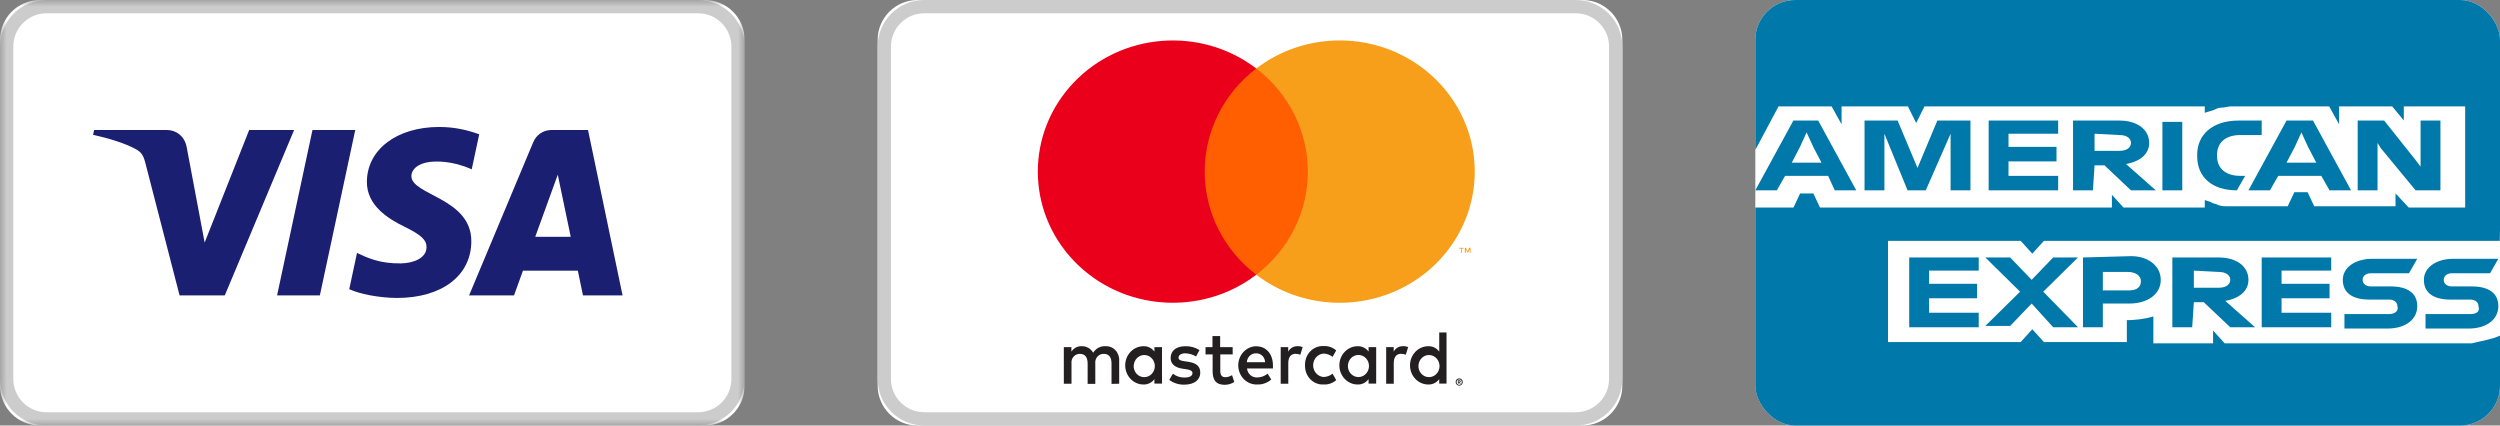 <svg width="188" height="32" viewBox="0 0 188 32" fill="none" xmlns="http://www.w3.org/2000/svg">
    <rect x="0" y="0" width="188" height="32" fill="#808080" stroke="none"/>
    <g clip-path="url(#clip0_13_83)">
        <mask id="mask0_13_83" style="mask-type:luminance" maskUnits="userSpaceOnUse" x="0" y="0" width="56" height="32">
            <path d="M56 0H0V32H56V0Z" fill="white"/>
        </mask>
        <g mask="url(#mask0_13_83)">
            <path d="M53 0H3C1.343 0 0 1.343 0 3V29C0 30.657 1.343 32 3 32H53C54.657 32 56 30.657 56 29V3C56 1.343 54.657 0 53 0Z" fill="white"/>
            <path d="M52.5 0.5H3.5C1.843 0.5 0.5 1.843 0.5 3.5V28.5C0.5 30.157 1.843 31.5 3.5 31.5H52.5C54.157 31.5 55.5 30.157 55.5 28.5V3.5C55.5 1.843 54.157 0.5 52.5 0.5Z" stroke="#CCCCCC"/>
            <path d="M26.715 9.776L24.054 22.212H20.837L23.498 9.776H26.715ZM40.251 17.806L41.944 13.136L42.919 17.806H40.251ZM43.84 22.212H46.816L44.219 9.776H41.472C40.855 9.776 40.334 10.135 40.102 10.688L35.276 22.212H38.654L39.325 20.355H43.453L43.84 22.212ZM35.444 18.152C35.457 14.869 30.904 14.689 30.936 13.222C30.945 12.776 31.37 12.302 32.3 12.18C32.762 12.12 34.031 12.074 35.473 12.737L36.037 10.1C35.263 9.819 34.267 9.548 33.028 9.548C29.848 9.548 27.609 11.239 27.59 13.66C27.57 15.45 29.188 16.449 30.407 17.044C31.66 17.654 32.082 18.044 32.076 18.589C32.068 19.424 31.076 19.792 30.151 19.807C28.534 19.832 27.595 19.37 26.846 19.021L26.264 21.746C27.015 22.092 28.402 22.392 29.842 22.407C33.221 22.407 35.432 20.737 35.444 18.152ZM22.117 9.776L16.905 22.212H13.504L10.939 12.287C10.783 11.676 10.648 11.452 10.174 11.194C9.401 10.775 8.124 10.381 7 10.137L7.077 9.776H12.551C13.249 9.776 13.877 10.24 14.035 11.044L15.39 18.241L18.738 9.776H22.117Z" fill="#1A1F71"/>
        </g>
    </g>
    <g clip-path="url(#clip1_13_83)">
        <path d="M119 0H69C67.343 0 66 1.343 66 3V29C66 30.657 67.343 32 69 32H119C120.657 32 122 30.657 122 29V3C122 1.343 120.657 0 119 0Z" fill="white"/>
        <path d="M118.5 0.5H69.5C67.843 0.5 66.5 1.843 66.5 3.5V28.5C66.5 30.157 67.843 31.5 69.5 31.5H118.5C120.157 31.5 121.5 30.157 121.5 28.5V3.5C121.5 1.843 120.157 0.5 118.5 0.5Z" stroke="#CCCCCC"/>
        <path d="M84.163 28.856V27.13C84.182 26.836 84.08 26.547 83.882 26.338C83.685 26.129 83.411 26.019 83.13 26.036C82.761 26.011 82.407 26.198 82.208 26.525C82.026 26.208 81.693 26.02 81.34 26.036C81.033 26.02 80.74 26.175 80.571 26.445V26.105H80V28.856H80.577V27.342C80.552 27.152 80.609 26.96 80.734 26.818C80.858 26.677 81.036 26.601 81.219 26.611C81.598 26.611 81.79 26.87 81.79 27.337V28.868H82.367V27.342C82.343 27.152 82.401 26.961 82.525 26.82C82.649 26.678 82.826 26.602 83.009 26.611C83.399 26.611 83.586 26.87 83.586 27.337V28.868L84.163 28.856ZM92.694 26.105H91.755V25.27H91.178V26.105H90.656V26.652H91.189V27.918C91.189 28.557 91.425 28.937 92.101 28.937C92.353 28.938 92.601 28.864 92.815 28.724L92.65 28.212C92.497 28.307 92.323 28.361 92.145 28.367C91.87 28.367 91.766 28.183 91.766 27.907V26.652H92.699L92.694 26.105ZM97.565 26.036C97.281 26.027 97.016 26.182 96.873 26.439V26.105H96.308V28.856H96.879V27.314C96.879 26.859 97.065 26.606 97.428 26.606C97.55 26.604 97.671 26.628 97.785 26.675L97.96 26.099C97.83 26.05 97.693 26.025 97.554 26.024L97.565 26.036ZM90.201 26.324C89.877 26.122 89.506 26.022 89.13 26.036C88.465 26.036 88.031 26.37 88.031 26.916C88.031 27.366 88.35 27.642 88.938 27.728L89.212 27.768C89.525 27.814 89.674 27.901 89.674 28.056C89.674 28.269 89.465 28.39 89.075 28.39C88.761 28.399 88.454 28.298 88.202 28.102L87.927 28.568C88.26 28.812 88.658 28.937 89.064 28.925C89.822 28.925 90.261 28.551 90.261 28.027C90.261 27.504 89.915 27.291 89.344 27.204L89.07 27.164C88.822 27.13 88.625 27.078 88.625 26.893C88.625 26.709 88.811 26.571 89.124 26.571C89.414 26.575 89.697 26.656 89.948 26.807L90.201 26.324ZM105.498 26.036C105.214 26.027 104.949 26.182 104.806 26.439V26.105H104.24V28.856H104.811V27.314C104.811 26.859 104.998 26.606 105.36 26.606C105.483 26.604 105.604 26.628 105.717 26.675L105.893 26.099C105.763 26.05 105.625 26.025 105.487 26.024L105.498 26.036ZM98.139 27.475C98.125 27.866 98.269 28.245 98.536 28.518C98.802 28.792 99.167 28.936 99.539 28.914C99.882 28.932 100.219 28.815 100.484 28.586L100.209 28.102C100.012 28.26 99.771 28.347 99.523 28.35C99.085 28.312 98.748 27.929 98.748 27.469C98.748 27.009 99.085 26.626 99.523 26.588C99.771 26.591 100.012 26.678 100.209 26.836L100.484 26.352C100.219 26.123 99.882 26.006 99.539 26.024C99.167 26.002 98.802 26.146 98.536 26.42C98.269 26.694 98.125 27.072 98.139 27.463V27.475ZM103.488 27.475V26.105H102.917V26.439C102.72 26.174 102.413 26.024 102.093 26.036C101.335 26.036 100.72 26.68 100.72 27.475C100.72 28.27 101.335 28.914 102.093 28.914C102.413 28.926 102.72 28.776 102.917 28.511V28.845H103.488V27.475ZM101.363 27.475C101.388 27.023 101.753 26.676 102.184 26.693C102.616 26.71 102.955 27.085 102.948 27.537C102.941 27.989 102.59 28.353 102.159 28.355C101.939 28.358 101.728 28.265 101.577 28.098C101.426 27.93 101.348 27.705 101.363 27.475ZM94.471 26.036C93.712 26.047 93.106 26.7 93.117 27.495C93.127 28.29 93.751 28.925 94.509 28.914C94.904 28.935 95.293 28.802 95.599 28.54L95.325 28.096C95.108 28.279 94.839 28.38 94.561 28.384C94.169 28.42 93.82 28.121 93.776 27.711H95.725C95.725 27.636 95.725 27.561 95.725 27.481C95.725 26.617 95.215 26.042 94.479 26.042L94.471 26.036ZM94.471 26.571C94.643 26.567 94.81 26.636 94.935 26.761C95.059 26.886 95.131 27.058 95.135 27.239H93.762C93.783 26.855 94.093 26.558 94.46 26.571H94.471ZM108.779 27.481V25H108.23V26.439C108.033 26.174 107.727 26.024 107.406 26.036C106.648 26.036 106.033 26.68 106.033 27.475C106.033 28.27 106.648 28.914 107.406 28.914C107.727 28.926 108.033 28.776 108.23 28.511V28.845H108.779V27.481ZM109.732 28.456C109.767 28.456 109.803 28.462 109.836 28.476C109.868 28.49 109.897 28.509 109.921 28.534C109.945 28.559 109.965 28.588 109.979 28.62C110.007 28.688 110.007 28.765 109.979 28.833C109.965 28.865 109.945 28.895 109.921 28.919C109.897 28.944 109.868 28.963 109.836 28.977C109.803 28.992 109.768 29 109.732 29C109.626 28.999 109.529 28.934 109.485 28.833C109.457 28.765 109.457 28.688 109.485 28.62C109.499 28.588 109.518 28.559 109.542 28.534C109.567 28.509 109.596 28.49 109.627 28.476C109.663 28.461 109.702 28.454 109.74 28.456H109.732ZM109.732 28.942C109.759 28.943 109.786 28.937 109.811 28.925C109.835 28.914 109.856 28.898 109.875 28.879C109.946 28.798 109.946 28.673 109.875 28.591C109.857 28.572 109.835 28.556 109.811 28.545C109.786 28.534 109.759 28.528 109.732 28.528C109.704 28.528 109.677 28.534 109.652 28.545C109.627 28.556 109.605 28.572 109.586 28.591C109.515 28.673 109.515 28.798 109.586 28.879C109.605 28.899 109.628 28.915 109.652 28.925C109.68 28.938 109.71 28.944 109.74 28.942H109.732ZM109.748 28.6C109.774 28.599 109.799 28.607 109.82 28.623C109.837 28.638 109.846 28.66 109.844 28.683C109.845 28.703 109.838 28.722 109.825 28.735C109.809 28.75 109.789 28.759 109.767 28.761L109.847 28.856H109.784L109.71 28.761H109.685V28.856H109.633V28.603L109.748 28.6ZM109.688 28.649V28.718H109.748C109.759 28.721 109.77 28.721 109.781 28.718C109.785 28.71 109.785 28.7 109.781 28.692C109.785 28.684 109.785 28.674 109.781 28.666C109.77 28.663 109.759 28.663 109.748 28.666L109.688 28.649ZM106.667 27.481C106.693 27.029 107.058 26.681 107.489 26.698C107.921 26.715 108.26 27.091 108.253 27.543C108.246 27.995 107.895 28.359 107.464 28.361C107.244 28.364 107.033 28.271 106.882 28.103C106.731 27.936 106.653 27.71 106.667 27.481ZM87.383 27.481V26.105H86.812V26.439C86.616 26.174 86.309 26.024 85.989 26.036C85.23 26.036 84.616 26.68 84.616 27.475C84.616 28.27 85.23 28.914 85.989 28.914C86.309 28.926 86.616 28.776 86.812 28.511V28.845H87.383V27.481ZM85.258 27.481C85.284 27.029 85.649 26.681 86.08 26.698C86.511 26.715 86.851 27.091 86.844 27.543C86.837 27.995 86.486 28.359 86.055 28.361C85.834 28.366 85.621 28.273 85.469 28.106C85.317 27.938 85.238 27.712 85.253 27.481H85.258Z" fill="#231F20"/>
        <path d="M98.914 5.151H90.029V20.66H98.914V5.151Z" fill="#FF5F00"/>
        <path d="M90.594 12.907C90.59 9.88 92.02 7.02 94.472 5.151C90.309 1.973 84.33 2.436 80.738 6.214C77.146 9.993 77.146 15.818 80.738 19.597C84.33 23.375 90.309 23.838 94.472 20.66C92.021 18.792 90.591 15.933 90.594 12.907Z" fill="#EB001B"/>
        <path d="M110.901 12.907C110.901 16.683 108.681 20.128 105.185 21.778C101.688 23.428 97.528 22.994 94.472 20.66C96.921 18.79 98.352 15.932 98.352 12.905C98.352 9.879 96.921 7.021 94.472 5.151C97.528 2.817 101.688 2.383 105.185 4.033C108.681 5.683 110.901 9.128 110.901 12.904V12.907Z" fill="#F79E1B"/>
        <path d="M109.931 19.016V18.699H110.064V18.633H109.728V18.699H109.872V19.016H109.931ZM110.583 19.016V18.633H110.481L110.363 18.907L110.244 18.633H110.154V19.016H110.227V18.729L110.337 18.978H110.413L110.523 18.729V19.019L110.583 19.016Z" fill="#F79E1B"/>
    </g>
    <g clip-path="url(#clip2_13_83)">
        <path d="M188 32H132V0H188V32Z" fill="white"/>
        <path d="M188 17.319V0H132V32H188V22.664C187.875 22.664 188 17.319 188 17.319Z" fill="#0078A9"/>
        <path d="M181.14 15.609H185.381V8H180.766V9.059L179.893 8H175.902V9.348L175.154 8H167.795C167.546 8 167.296 8.096 167.047 8.096C166.797 8.096 166.673 8.193 166.423 8.289C166.174 8.385 166.049 8.385 165.8 8.482V8H144.722L144.098 9.252L143.474 8H138.486V9.348L137.737 8H133.746L132 11.275V15.609H134.869L135.367 14.549H136.365L136.864 15.609H158.815V14.646L159.688 15.609H165.8V15.031C165.924 15.127 166.174 15.127 166.298 15.224C166.423 15.32 166.673 15.32 166.797 15.416C167.047 15.512 167.296 15.512 167.546 15.512H172.036L172.535 14.453H173.532L174.031 15.512H180.143V14.549L181.14 15.609ZM188 25.24V18.113H153.702L152.829 19.076L151.955 18.113H141.978V25.722H151.955L152.829 24.759L153.702 25.722H159.938V24.084H159.688C160.561 24.084 161.31 23.988 161.933 23.796V25.818H166.423V24.855L167.296 25.818H185.88C186.628 25.626 187.376 25.529 188 25.24Z" fill="white"/>
        <path d="M185.76 23.618H182.4V24.707H185.636C187.004 24.707 187.876 24.014 187.876 23.024C187.876 22.034 187.129 21.539 185.884 21.539H184.391C184.018 21.539 183.769 21.341 183.769 21.044C183.769 20.747 184.018 20.549 184.391 20.549H187.253L187.876 19.46H184.516C183.147 19.46 182.276 20.153 182.276 21.044C182.276 22.034 183.022 22.529 184.267 22.529H185.76C186.133 22.529 186.382 22.727 186.382 23.024C186.507 23.42 186.258 23.618 185.76 23.618ZM179.662 23.618H176.302V24.707H179.538C180.907 24.707 181.778 24.014 181.778 23.024C181.778 22.034 181.031 21.539 179.787 21.539H178.293C177.92 21.539 177.671 21.341 177.671 21.044C177.671 20.747 177.92 20.549 178.293 20.549H181.156L181.778 19.46H178.418C177.049 19.46 176.178 20.153 176.178 21.044C176.178 22.034 176.924 22.529 178.169 22.529H179.662C180.036 22.529 180.284 22.727 180.284 23.024C180.409 23.42 180.036 23.618 179.662 23.618ZM175.307 20.45V19.361H170.08V24.608H175.307V23.519H171.573V22.43H175.182V21.341H171.573V20.351H175.307V20.45ZM166.844 20.45C167.467 20.45 167.716 20.747 167.716 21.044C167.716 21.341 167.467 21.638 166.844 21.638H164.978V20.351L166.844 20.45ZM164.978 22.727H165.724L167.716 24.608H169.582L167.342 22.628C168.462 22.43 169.084 21.836 169.084 21.044C169.084 20.054 168.213 19.361 166.844 19.361H163.36V24.608H164.853L164.978 22.727ZM160.996 21.143C160.996 21.539 160.747 21.836 160.124 21.836H158.133V20.45H160C160.622 20.45 160.996 20.747 160.996 21.143ZM156.64 19.361V24.608H158.133V22.826H160.124C161.493 22.826 162.489 22.133 162.489 21.044C162.489 20.054 161.618 19.262 160.249 19.262L156.64 19.361ZM154.4 24.608H156.267L153.653 21.935L156.267 19.361H154.4L152.782 21.044L151.164 19.361H149.298L151.911 21.935L149.298 24.509H151.164L152.782 22.826L154.4 24.608ZM148.8 20.45V19.361H143.573V24.608H148.8V23.519H145.067V22.43H148.676V21.341H145.067V20.351H148.8V20.45ZM179.04 11.145L181.653 14.313H183.52V9.066H182.027V12.531L181.653 12.036L179.289 9.066H177.298V14.313H178.791V10.749L179.04 11.145ZM172.569 11.046L173.067 9.957L173.564 11.046L174.187 12.234H171.947L172.569 11.046ZM175.182 14.313H176.8L173.938 9.066H171.947L169.084 14.313H170.702L171.324 13.224H174.56L175.182 14.313ZM168.213 14.313L168.836 13.224H168.462C167.342 13.224 166.72 12.63 166.72 11.739V11.64C166.72 10.749 167.342 10.155 168.462 10.155H170.08V9.066H168.338C166.347 9.066 165.227 10.155 165.227 11.64V11.739C165.227 13.323 166.347 14.313 168.213 14.313ZM162.613 14.313H164.107V9.165H162.613V14.313ZM159.378 10.155C160 10.155 160.249 10.452 160.249 10.749C160.249 11.046 160 11.343 159.378 11.343H157.511V10.056L159.378 10.155ZM157.511 12.432H158.258L160.249 14.313H162.116L159.876 12.333C160.996 12.135 161.618 11.541 161.618 10.749C161.618 9.759 160.747 9.066 159.378 9.066H155.893V14.313H157.387L157.511 12.432ZM154.773 10.155V9.066H149.547V14.313H154.773V13.224H151.04V12.135H154.649V11.046H151.04V10.056H154.773V10.155ZM143.449 14.313H144.818L146.684 10.056V14.313H148.178V9.066H145.689L144.196 12.63L142.702 9.066H140.213V14.313H141.707V10.056L143.449 14.313ZM135.36 11.046L135.858 9.957L136.356 11.046L136.978 12.234H134.738L135.36 11.046ZM137.973 14.313H139.591L136.729 9.066H134.862L132 14.313H133.618L134.24 13.224H137.476L137.973 14.313Z" fill="#0078A9"/>
    </g>
    <defs>
        <clipPath id="clip0_13_83">
            <rect width="56" height="32" fill="white"/>
        </clipPath>
        <clipPath id="clip1_13_83">
            <rect width="56" height="32" fill="white" transform="translate(66)"/>
        </clipPath>
        <clipPath id="clip2_13_83">
            <rect x="132" width="56" height="32" rx="3" fill="white"/>
        </clipPath>
    </defs>
</svg>
